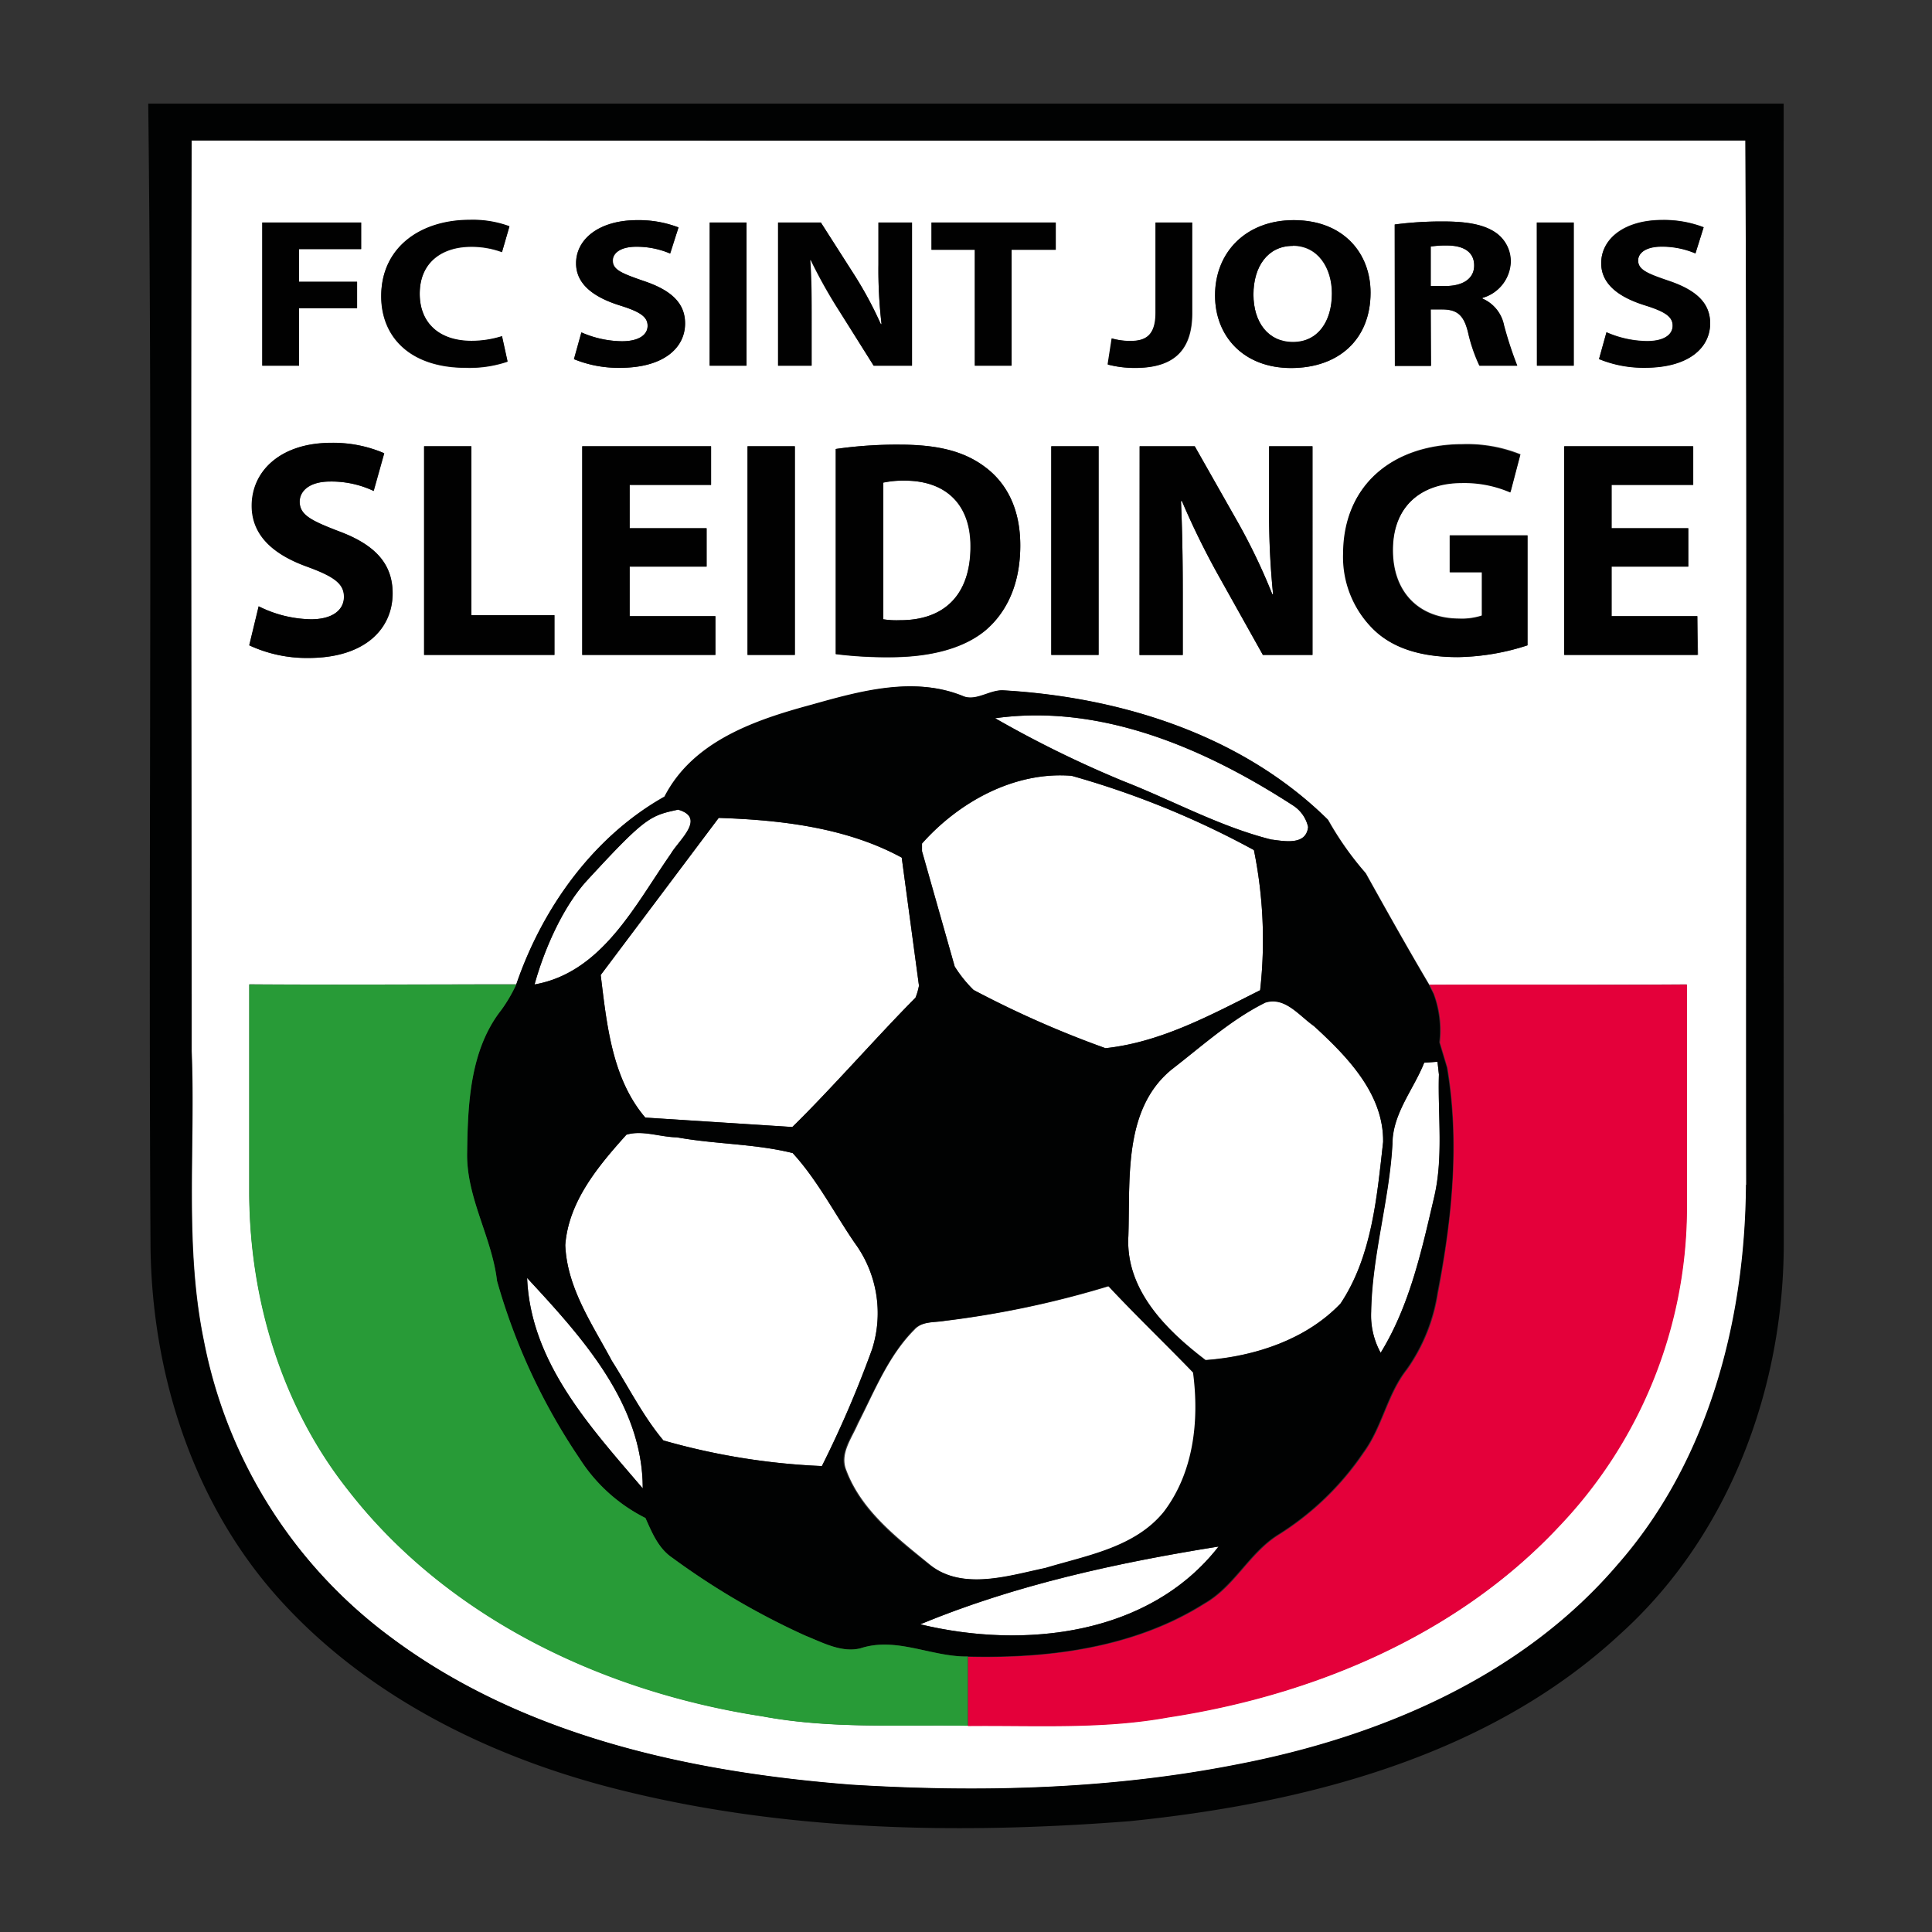 <svg id="Laag_1" data-name="Laag 1" xmlns="http://www.w3.org/2000/svg" viewBox="0 0 205 205"><rect x="0" y="0" width="205" height="205" fill="#333333" stroke="none"/><defs><style>.cls-1{fill:#fff;}.cls-2{fill:#010202;}.cls-3{fill:#289b37;}.cls-4{fill:#e4003a;}.cls-5{fill:#010101;}</style></defs><path class="cls-1" d="M96,51a10.48,10.48,0,0,0-2.27.19V65.71a9.11,9.11,0,0,0,1.74.1c4.53,0,7.49-2.47,7.49-7.76C103,53.46,100.28,51,96,51Z"/><path class="cls-1" d="M156.42,28.17c0-1.4-1.07-2.1-2.85-2.12a10.52,10.52,0,0,0-1.76.11v4.19h1.53C155.28,30.35,156.42,29.5,156.42,28.17Z"/><path class="cls-1" d="M151.67,104.49c.19.33.35.65.5,1A6.17,6.17,0,0,0,151.67,104.49Z"/><path class="cls-1" d="M63.74,103.46c.64,5.21,1.19,11,4.73,15.13l15.6,1c3.89-3.78,9.24-9.88,13.07-13.72a6.45,6.45,0,0,0,.37-1.28L95.68,91c-5.85-3.2-12.85-4-19.42-4.22Z"/><path class="cls-1" d="M185.23,14.92q-82.44,0-164.88,0c-.11,32.22,0,64.44,0,96.65.41,10.24-.79,20.62,1.3,30.73a51.26,51.26,0,0,0,19.91,31.5c14,10.45,31.76,14.28,48.9,15.6,13.63.82,27.42.49,40.86-2.16,15.08-2.9,30.2-9.29,40.37-21.21,9.66-11,13.51-25.92,13.61-40.29C185.25,88.78,185.39,51.85,185.23,14.92Zm-22.16,8.69H167V38.8h-3.9Zm-15.1.21a38.23,38.23,0,0,1,5.17-.32c2.54,0,4.33.34,5.55,1.19a3.71,3.71,0,0,1,1.58,3.18,4.12,4.12,0,0,1-3,3.74v.07a3.91,3.91,0,0,1,2.29,2.84,40.46,40.46,0,0,0,1.4,4.28h-4a17.09,17.09,0,0,1-1.2-3.53c-.46-1.9-1.2-2.42-2.78-2.44h-1.17v6H148Zm7.23,23.3a15.15,15.15,0,0,1,6.14,1.08l-1.05,4a12.24,12.24,0,0,0-5.16-1c-4.17,0-7.32,2.36-7.32,7.16,0,4.56,2.86,7.26,7,7.26a6.81,6.81,0,0,0,2.46-.33V60.72h-3.41V56.81h8.24V68.47a24.88,24.88,0,0,1-7.39,1.25c-4,0-7-1-9-3a10.76,10.76,0,0,1-3.12-8.05C142.58,51.32,147.94,47.12,155.2,47.12ZM137.27,23.36c5.27,0,8.15,3.5,8.15,7.69,0,5-3.41,8-8.43,8s-8.07-3.4-8.07-7.73C128.92,26.77,132.2,23.36,137.27,23.36Zm-5.92,32.1A63.6,63.6,0,0,1,135,63.05h.09a84.44,84.44,0,0,1-.42-9.23V47.35h4.6V69.49H134L129.25,61a83.43,83.43,0,0,1-3.84-7.82l-.1,0c.13,2.92.19,6,.19,9.66v6.67h-4.59V47.35h5.84ZM118,35.92a7.14,7.14,0,0,0,2,.27c1.63,0,2.65-.65,2.65-3V23.61h3.87v9.6c0,4.33-2.34,5.84-6.11,5.84a11.19,11.19,0,0,1-2.83-.36ZM98.84,23.61H112V26.5h-4.69V38.8h-3.89V26.5H98.84Zm17.73,23.74V69.49h-5V47.35Zm-8.31,10.54c0,4.24-1.54,7.16-3.68,9-2.33,1.94-5.88,2.86-10.21,2.86a44.15,44.15,0,0,1-5.69-.33V47.64a45.48,45.48,0,0,1,6.77-.46c4.2,0,6.93.76,9.07,2.37C106.82,51.26,108.26,54,108.26,57.89ZM82.56,23.61H87.1l3.56,5.57a40.85,40.85,0,0,1,2.8,5.21h.08a49.1,49.1,0,0,1-.33-6.34V23.61h3.56V38.8H92.7L89,32.94a53.37,53.37,0,0,1-3-5.36l-.07,0c.1,2,.15,4.15.15,6.63V38.8H82.56ZM79.32,47.35h5V69.49h-5Zm-4-23.74h3.9V38.8H75.3ZM75,56.05v4.07H66.81v5.26h9.1v4.11H61.78V47.35H75.45v4.1H66.81v4.6ZM65.83,32.43c-2.85-.88-4.71-2.28-4.71-4.49,0-2.59,2.44-4.58,6.49-4.58a11.79,11.79,0,0,1,4.38.77l-.86,2.77a9.1,9.1,0,0,0-3.59-.72c-1.68,0-2.5.68-2.5,1.47,0,1,1,1.39,3.18,2.14,3,1,4.46,2.39,4.46,4.53,0,2.55-2.21,4.71-6.93,4.71a12.52,12.52,0,0,1-4.86-.92l.79-2.84a11,11,0,0,0,4.3.94c1.79,0,2.73-.65,2.73-1.64S67.89,33.08,65.83,32.43Zm-7,32.85v4.21H45V47.35h5V65.28Zm-9-41.92a11.29,11.29,0,0,1,4.22.68l-.79,2.73A9.36,9.36,0,0,0,50,26.2c-3.08,0-5.47,1.65-5.47,5,0,3,2,5,5.5,5a10.79,10.79,0,0,0,3.23-.5l.59,2.69a12.5,12.5,0,0,1-4.41.65c-5.93,0-9-3.27-9-7.6C40.46,26.25,44.64,23.36,49.84,23.36Zm-22,.25H38.32v2.82H31.73V29.9h6.16v2.8H31.73v6.1h-3.9Zm5,36.58c-3.68-1.28-6.08-3.32-6.08-6.54,0-3.77,3.16-6.67,8.38-6.67a13.59,13.59,0,0,1,5.65,1.12l-1.12,4a10.48,10.48,0,0,0-4.63-1c-2.17,0-3.22,1-3.22,2.14,0,1.41,1.25,2,4.11,3.12,3.91,1.44,5.75,3.48,5.75,6.6,0,3.71-2.86,6.86-8.94,6.86a14.45,14.45,0,0,1-6.27-1.34l1-4.14A12.8,12.8,0,0,0,33,65.71c2.3,0,3.51-.95,3.51-2.4S35.44,61.14,32.78,60.19Zm132.35,102c-10.77,11.37-25.94,17.68-41.21,20-7,1.28-14.17.84-21.25.91-7.28-.11-14.63.36-21.83-1-16.77-2.58-33.38-10.4-43.94-24-7-8.87-10.44-20.23-10.49-31.48,0-7.39,0-14.78,0-22.18,9.45.07,18.89,0,28.34,0,2.77-8.12,8.18-15.73,15.82-19.9,3-5.87,9.61-8.12,15.57-9.74,5.19-1.45,10.93-3.08,16.15-.89,1.36.48,2.72-.69,4.12-.65C119,74,131.82,78,140.94,87a33.47,33.47,0,0,0,4,5.67c2.22,4,4.43,7.93,6.74,11.84,9.1,0,18.19,0,27.28-.06,0,8,0,16,0,24A49.07,49.07,0,0,1,165.13,162.19Zm15-92.7H166V47.35h13.67v4.1H171v4.6h8.14v4.07H171v5.26h9.1ZM174.53,39a12.48,12.48,0,0,1-4.86-.92l.79-2.84a11,11,0,0,0,4.3.94c1.78,0,2.72-.65,2.72-1.64s-.81-1.49-2.87-2.14c-2.86-.88-4.71-2.28-4.71-4.49,0-2.59,2.44-4.58,6.49-4.58a11.79,11.79,0,0,1,4.38.77l-.87,2.77a9.06,9.06,0,0,0-3.59-.72c-1.68,0-2.49.68-2.49,1.47,0,1,1,1.39,3.18,2.14,3,1,4.46,2.39,4.46,4.53C181.46,36.87,179.24,39,174.53,39Z"/><path class="cls-1" d="M137.19,36.32c2.63,0,4.13-2.2,4.13-5.16,0-2.72-1.48-5.07-4.15-5.07S133,28.3,133,31.25,134.6,36.32,137.19,36.32Z"/><path class="cls-1" d="M134.88,89.08c1.38.17,3.71.65,3.92-1.33a3.67,3.67,0,0,0-1.64-2.31c-9.28-6-20.31-10.8-31.57-9.23a117.93,117.93,0,0,0,13.59,6.67C124.41,84.92,129.4,87.7,134.88,89.08Z"/><path class="cls-1" d="M101.3,102.55a13.5,13.5,0,0,0,2,2.49,107,107,0,0,0,14,6.18c5.89-.63,11.21-3.54,16.41-6.15a47.87,47.87,0,0,0-.66-14.87,92.62,92.62,0,0,0-19.34-7.88c-6-.49-11.93,2.74-15.87,7.19,0,.27,0,.54,0,.8Z"/><path class="cls-1" d="M71.19,90.58c.85-1.46,3.79-3.8.76-4.67-3,.64-3.46.78-9.63,7.48-2.63,2.85-4.61,7.47-5.6,11.07C63.9,103.19,67.4,96,71.19,90.58Z"/><path class="cls-1" d="M134.25,106.36c-3.64,1.81-6.7,4.6-9.9,7.07-5.19,4.21-4.42,11.7-4.62,17.68-.34,5.7,4,10,8.19,13.19,5.19-.37,10.65-2.14,14.32-6,3.34-5,3.86-11.31,4.52-17.15.07-5.12-3.84-9.1-7.35-12.35C137.87,107.77,136.34,105.68,134.25,106.36Z"/><path class="cls-1" d="M146.5,143.54c3.07-5,4.34-10.8,5.66-16.45,1-4.3.39-8.71.52-13.08l-.15-1.35-1.41.1c-1.15,2.85-3.36,5.4-3.39,8.61-.33,6-2.16,11.79-2.26,17.81A8.24,8.24,0,0,0,146.5,143.54Z"/><path class="cls-1" d="M90.68,131.87c-2.17-3.17-4-6.69-6.57-9.52-4-1-8.21-.93-12.28-1.67-1.77,0-3.66-.79-5.36-.28-3,3.32-6.14,7.07-6.49,11.71.18,4.54,2.87,8.4,4.94,12.28,1.8,2.83,3.31,5.87,5.47,8.45a72,72,0,0,0,16.82,2.72,115,115,0,0,0,5.33-12.41A12.58,12.58,0,0,0,90.68,131.87Z"/><path class="cls-1" d="M55.93,135.6c.37,9,6.76,15.88,12.27,22.33C68.21,148.91,61.68,141.81,55.93,135.6Z"/><path class="cls-1" d="M111,166.38c4.41-1.33,9.5-2.17,12.57-5.94,3.2-4.19,3.79-9.71,3.12-14.79-3-3.11-6.08-6.05-9-9.18a101.89,101.89,0,0,1-17.42,3.69c-1.1.19-2.41,0-3.24.94-2.78,2.79-4.24,6.55-6,10-.65,1.53-1.94,3.16-1.22,4.91,1.61,4.29,5.42,7.19,8.86,10S107,167.22,111,166.38Z"/><path class="cls-1" d="M129.3,164.1c-10.76,1.72-21.56,4.07-31.65,8.25C108.61,175,121.93,173.56,129.3,164.1Z"/><path class="cls-2" d="M189.26,11H15.73c.47,40.34,0,80.7.24,121.05.1,13.59,4.46,27.42,13.66,37.62s22,16.58,35.16,20c17.94,4.65,36.71,5,55.09,3.57,18.57-1.89,38-6.85,52-19.82C183.45,163,189.26,147.35,189.27,132Q189.24,71.51,189.26,11Zm-4,114.71c-.1,14.37-3.95,29.29-13.61,40.29-10.17,11.92-25.29,18.31-40.37,21.21-13.44,2.65-27.23,3-40.86,2.16-17.14-1.32-34.86-5.15-48.9-15.6a51.26,51.26,0,0,1-19.91-31.5c-2.09-10.11-.89-20.49-1.3-30.73,0-32.21-.1-64.43,0-96.65q82.44.06,164.88,0C185.39,51.85,185.25,88.78,185.29,125.72Z"/><path class="cls-2" d="M49.56,122.25c-.12,4.8,2.62,9,3.17,13.66a65.16,65.16,0,0,0,8.75,18.83,17.68,17.68,0,0,0,7,6.33c.7,1.56,1.37,3.23,2.85,4.22a78.81,78.81,0,0,0,14.11,8.26c1.85.74,3.8,1.84,5.85,1.35,3.81-1.26,7.52.92,11.35.86,8.62.22,17.69-.94,25.12-5.63,3.17-1.8,4.75-5.35,7.81-7.28a30.25,30.25,0,0,0,9.07-8.74c2-2.71,2.51-6.19,4.6-8.83a19,19,0,0,0,3.27-8.11c1.55-7.86,2.37-16,1-23.91h0l-.8-2.67a11.14,11.14,0,0,0-.62-5.14c-.15-.3-.31-.62-.5-1-2.31-3.91-4.52-7.88-6.74-11.84a33.47,33.47,0,0,1-4-5.67c-9.12-9-22-13-34.51-13.7-1.4,0-2.76,1.13-4.12.65-5.22-2.19-11-.56-16.15.89-6,1.62-12.55,3.87-15.57,9.74C63,88.73,57.54,96.34,54.77,104.46a16.14,16.14,0,0,1-1.57,2.69C49.87,111.37,49.63,117.09,49.56,122.25Zm20.83,30.59c-2.16-2.58-3.67-5.62-5.47-8.45-2.07-3.88-4.76-7.74-4.94-12.28.35-4.64,3.52-8.39,6.49-11.71,1.7-.51,3.59.24,5.36.28,4.07.74,8.27.67,12.28,1.67,2.62,2.83,4.4,6.35,6.57,9.52a12.58,12.58,0,0,1,1.86,11.28,115,115,0,0,1-5.33,12.41A72,72,0,0,1,70.39,152.84ZM89.71,156c-.72-1.75.57-3.38,1.22-4.91,1.81-3.44,3.27-7.2,6-10,.83-.91,2.14-.75,3.24-.94a101.89,101.89,0,0,0,17.42-3.69c2.92,3.13,6,6.07,9,9.18.67,5.08.08,10.6-3.12,14.79-3.07,3.77-8.16,4.61-12.57,5.94-4,.84-8.81,2.43-12.38-.4S91.32,160.29,89.71,156Zm7.94,16.35c10.09-4.18,20.89-6.53,31.65-8.25C121.93,173.56,108.61,175,97.65,172.35Zm53.47-59.59,1.41-.1.15,1.35c-.13,4.37.52,8.78-.52,13.08-1.32,5.65-2.59,11.46-5.66,16.45a8.24,8.24,0,0,1-1-4.36c.1-6,1.93-11.83,2.26-17.81C147.76,118.16,150,115.61,151.12,112.76Zm-4.36,8.43c-.66,5.84-1.18,12.12-4.52,17.15-3.67,3.82-9.13,5.59-14.32,6-4.17-3.17-8.53-7.49-8.19-13.19.2-6-.57-13.47,4.62-17.68,3.2-2.47,6.26-5.26,9.9-7.07,2.09-.68,3.62,1.41,5.16,2.48C142.92,112.09,146.83,116.07,146.76,121.19Zm-9.6-35.75a3.67,3.67,0,0,1,1.64,2.31c-.21,2-2.54,1.5-3.92,1.33-5.48-1.38-10.47-4.16-15.7-6.2a117.93,117.93,0,0,1-13.59-6.67C116.85,74.64,127.88,79.43,137.16,85.44Zm-23.45-3.12a92.62,92.62,0,0,1,19.34,7.88,47.87,47.87,0,0,1,.66,14.87c-5.2,2.61-10.52,5.52-16.41,6.15a107,107,0,0,1-14-6.18,13.5,13.5,0,0,1-2-2.49L97.82,90.31c0-.26,0-.53,0-.8C101.78,85.06,107.66,81.83,113.71,82.32ZM95.68,91l1.83,13.58a6.45,6.45,0,0,1-.37,1.28c-3.83,3.84-9.18,9.94-13.07,13.72l-15.6-1c-3.54-4.16-4.09-9.92-4.73-15.13L76.26,86.79C82.83,87,89.83,87.81,95.68,91ZM62.32,93.39c6.17-6.7,6.68-6.84,9.63-7.48,3,.87.09,3.21-.76,4.67C67.4,96,63.9,103.19,56.72,104.46,57.71,100.86,59.69,96.24,62.32,93.39Zm5.88,64.54c-5.51-6.45-11.9-13.35-12.27-22.33C61.68,141.81,68.21,148.91,68.2,157.93Z"/><path class="cls-3" d="M91.3,174.9c-2,.49-4-.61-5.85-1.35a78.81,78.81,0,0,1-14.11-8.26c-1.48-1-2.15-2.66-2.85-4.22a17.68,17.68,0,0,1-7-6.33,65.16,65.16,0,0,1-8.75-18.83c-.55-4.69-3.29-8.86-3.17-13.66.07-5.16.31-10.88,3.64-15.1a16.14,16.14,0,0,0,1.57-2.69c-9.45,0-18.89.05-28.34,0,0,7.4,0,14.79,0,22.18.05,11.25,3.45,22.61,10.49,31.48,10.56,13.62,27.17,21.44,43.94,24,7.2,1.35,14.55.88,21.83,1,0-2.45,0-4.9,0-7.35C98.82,175.82,95.11,173.64,91.3,174.9Z"/><path class="cls-4" d="M151.67,104.49a6.17,6.17,0,0,1,.5,1,11.14,11.14,0,0,1,.62,5.14l.8,2.67h0c1.32,7.94.5,16-1,23.91a19,19,0,0,1-3.27,8.11c-2.09,2.64-2.61,6.12-4.6,8.83a30.25,30.25,0,0,1-9.07,8.74c-3.06,1.93-4.64,5.48-7.81,7.28-7.43,4.69-16.5,5.85-25.12,5.63,0,2.45,0,4.9,0,7.35,7.08-.07,14.23.37,21.25-.91,15.27-2.33,30.44-8.64,41.21-20A49.07,49.07,0,0,0,179,128.47c0-8,0-16,0-24C169.86,104.53,160.77,104.44,151.67,104.49Z"/><polygon class="cls-5" points="31.73 32.7 37.89 32.7 37.89 29.9 31.73 29.9 31.73 26.43 38.32 26.43 38.32 23.61 27.83 23.61 27.83 38.8 31.73 38.8 31.73 32.7"/><path class="cls-5" d="M49.45,39a12.5,12.5,0,0,0,4.41-.65l-.59-2.69a10.79,10.79,0,0,1-3.23.5c-3.46,0-5.5-1.92-5.5-5,0-3.38,2.39-5,5.47-5a9.36,9.36,0,0,1,3.26.57L54.06,24a11.29,11.29,0,0,0-4.22-.68c-5.2,0-9.38,2.89-9.38,8.07C40.46,35.76,43.52,39,49.45,39Z"/><path class="cls-5" d="M66,36.21a11,11,0,0,1-4.3-.94l-.79,2.84a12.52,12.52,0,0,0,4.86.92c4.72,0,6.93-2.16,6.93-4.71,0-2.14-1.43-3.54-4.46-4.53C66,29,65,28.62,65,27.65c0-.79.82-1.47,2.5-1.47a9.1,9.1,0,0,1,3.59.72L72,24.13a11.79,11.79,0,0,0-4.38-.77c-4,0-6.49,2-6.49,4.58,0,2.21,1.86,3.61,4.71,4.49,2.06.65,2.88,1.19,2.88,2.14S67.77,36.21,66,36.21Z"/><rect class="cls-5" x="75.3" y="23.61" width="3.9" height="15.19"/><path class="cls-5" d="M86.13,34.23c0-2.48,0-4.62-.15-6.63l.07,0a53.37,53.37,0,0,0,3,5.36L92.7,38.8h4.07V23.61H93.21v4.44a49.1,49.1,0,0,0,.33,6.34h-.08a40.85,40.85,0,0,0-2.8-5.21L87.1,23.61H82.56V38.8h3.57Z"/><polygon class="cls-5" points="103.45 38.8 107.34 38.8 107.34 26.5 112.03 26.5 112.03 23.61 98.84 23.61 98.84 26.5 103.45 26.5 103.45 38.8"/><path class="cls-5" d="M126.47,33.21v-9.6H122.6v9.56c0,2.37-1,3-2.65,3a7.14,7.14,0,0,1-2-.27l-.43,2.77a11.19,11.19,0,0,0,2.83.36C124.13,39.05,126.47,37.54,126.47,33.21Z"/><path class="cls-5" d="M137,39.05c5,0,8.43-3,8.43-8,0-4.19-2.88-7.69-8.15-7.69-5.07,0-8.35,3.41-8.35,8C128.92,35.65,131.9,39.05,137,39.05Zm.18-13c2.67,0,4.15,2.35,4.15,5.07,0,3-1.5,5.16-4.13,5.16S133,34.23,133,31.25,134.54,26.09,137.17,26.09Z"/><path class="cls-5" d="M151.81,32.83H153c1.58,0,2.32.54,2.78,2.44A17.09,17.09,0,0,0,157,38.8h4a40.46,40.46,0,0,1-1.4-4.28,3.91,3.91,0,0,0-2.29-2.84v-.07a4.12,4.12,0,0,0,3-3.74,3.71,3.71,0,0,0-1.58-3.18c-1.22-.85-3-1.19-5.55-1.19a38.23,38.23,0,0,0-5.17.32v15h3.84Zm0-6.67a10.52,10.52,0,0,1,1.76-.11c1.78,0,2.85.72,2.85,2.12s-1.14,2.18-3.08,2.18h-1.53Z"/><rect class="cls-5" x="163.07" y="23.61" width="3.9" height="15.19"/><path class="cls-5" d="M177,29.79c-2.21-.75-3.18-1.17-3.18-2.14,0-.79.81-1.47,2.49-1.47a9.06,9.06,0,0,1,3.59.72l.87-2.77a11.79,11.79,0,0,0-4.38-.77c-4,0-6.49,2-6.49,4.58,0,2.21,1.85,3.61,4.71,4.49,2.06.65,2.87,1.19,2.87,2.14s-.94,1.64-2.72,1.64a11,11,0,0,1-4.3-.94l-.79,2.84a12.48,12.48,0,0,0,4.86.92c4.71,0,6.93-2.16,6.93-4.71C181.46,32.18,180,30.78,177,29.79Z"/><path class="cls-5" d="M33,65.71a12.8,12.8,0,0,1-5.56-1.38l-1,4.14a14.45,14.45,0,0,0,6.27,1.34c6.08,0,8.94-3.15,8.94-6.86,0-3.12-1.84-5.16-5.75-6.6-2.86-1.09-4.11-1.71-4.11-3.12,0-1.15,1.05-2.14,3.22-2.14a10.48,10.48,0,0,1,4.63,1l1.12-4A13.59,13.59,0,0,0,35.08,47c-5.22,0-8.38,2.9-8.38,6.67,0,3.22,2.4,5.26,6.08,6.54,2.66,1,3.71,1.74,3.71,3.12S35.28,65.71,33,65.71Z"/><polygon class="cls-5" points="45 47.35 45 69.49 58.83 69.49 58.83 65.28 50.02 65.28 50.02 47.35 45 47.35"/><polygon class="cls-5" points="75.45 51.45 75.45 47.35 61.78 47.35 61.78 69.49 75.91 69.49 75.91 65.38 66.81 65.38 66.81 60.12 74.95 60.12 74.95 56.05 66.81 56.05 66.81 51.45 75.45 51.45"/><rect class="cls-5" x="79.32" y="47.35" width="5.03" height="22.14"/><path class="cls-5" d="M104.52,49.55c-2.14-1.61-4.87-2.37-9.07-2.37a45.48,45.48,0,0,0-6.77.46V69.39a44.15,44.15,0,0,0,5.69.33c4.33,0,7.88-.92,10.21-2.86,2.14-1.81,3.68-4.73,3.68-9C108.26,54,106.82,51.26,104.52,49.55ZM95.45,65.81a9.11,9.11,0,0,1-1.74-.1V51.22A10.48,10.48,0,0,1,96,51c4.3,0,7,2.43,7,7C102.94,63.34,100,65.84,95.45,65.81Z"/><rect class="cls-5" x="111.54" y="47.35" width="5.03" height="22.14"/><path class="cls-5" d="M120.91,69.49h4.59V62.82c0-3.62-.06-6.74-.19-9.66l.1,0A83.43,83.43,0,0,0,129.25,61L134,69.49h5.26V47.35h-4.6v6.47a84.44,84.44,0,0,0,.42,9.23H135a63.6,63.6,0,0,0-3.62-7.59l-4.6-8.11h-5.84Z"/><path class="cls-5" d="M145.67,66.73c2,2,5,3,9,3a24.88,24.88,0,0,0,7.39-1.25V56.81h-8.24v3.91h3.41v4.63a6.81,6.81,0,0,1-2.46.33c-4.1,0-7-2.7-7-7.26,0-4.8,3.15-7.16,7.32-7.16a12.24,12.24,0,0,1,5.16,1l1.05-4a15.15,15.15,0,0,0-6.14-1.08c-7.26,0-12.62,4.2-12.65,11.56A10.76,10.76,0,0,0,145.67,66.73Z"/><polygon class="cls-5" points="171 60.12 179.14 60.12 179.14 56.05 171 56.05 171 51.45 179.64 51.45 179.64 47.35 165.97 47.35 165.97 69.49 180.1 69.49 180.1 65.38 171 65.38 171 60.12"/></svg>
